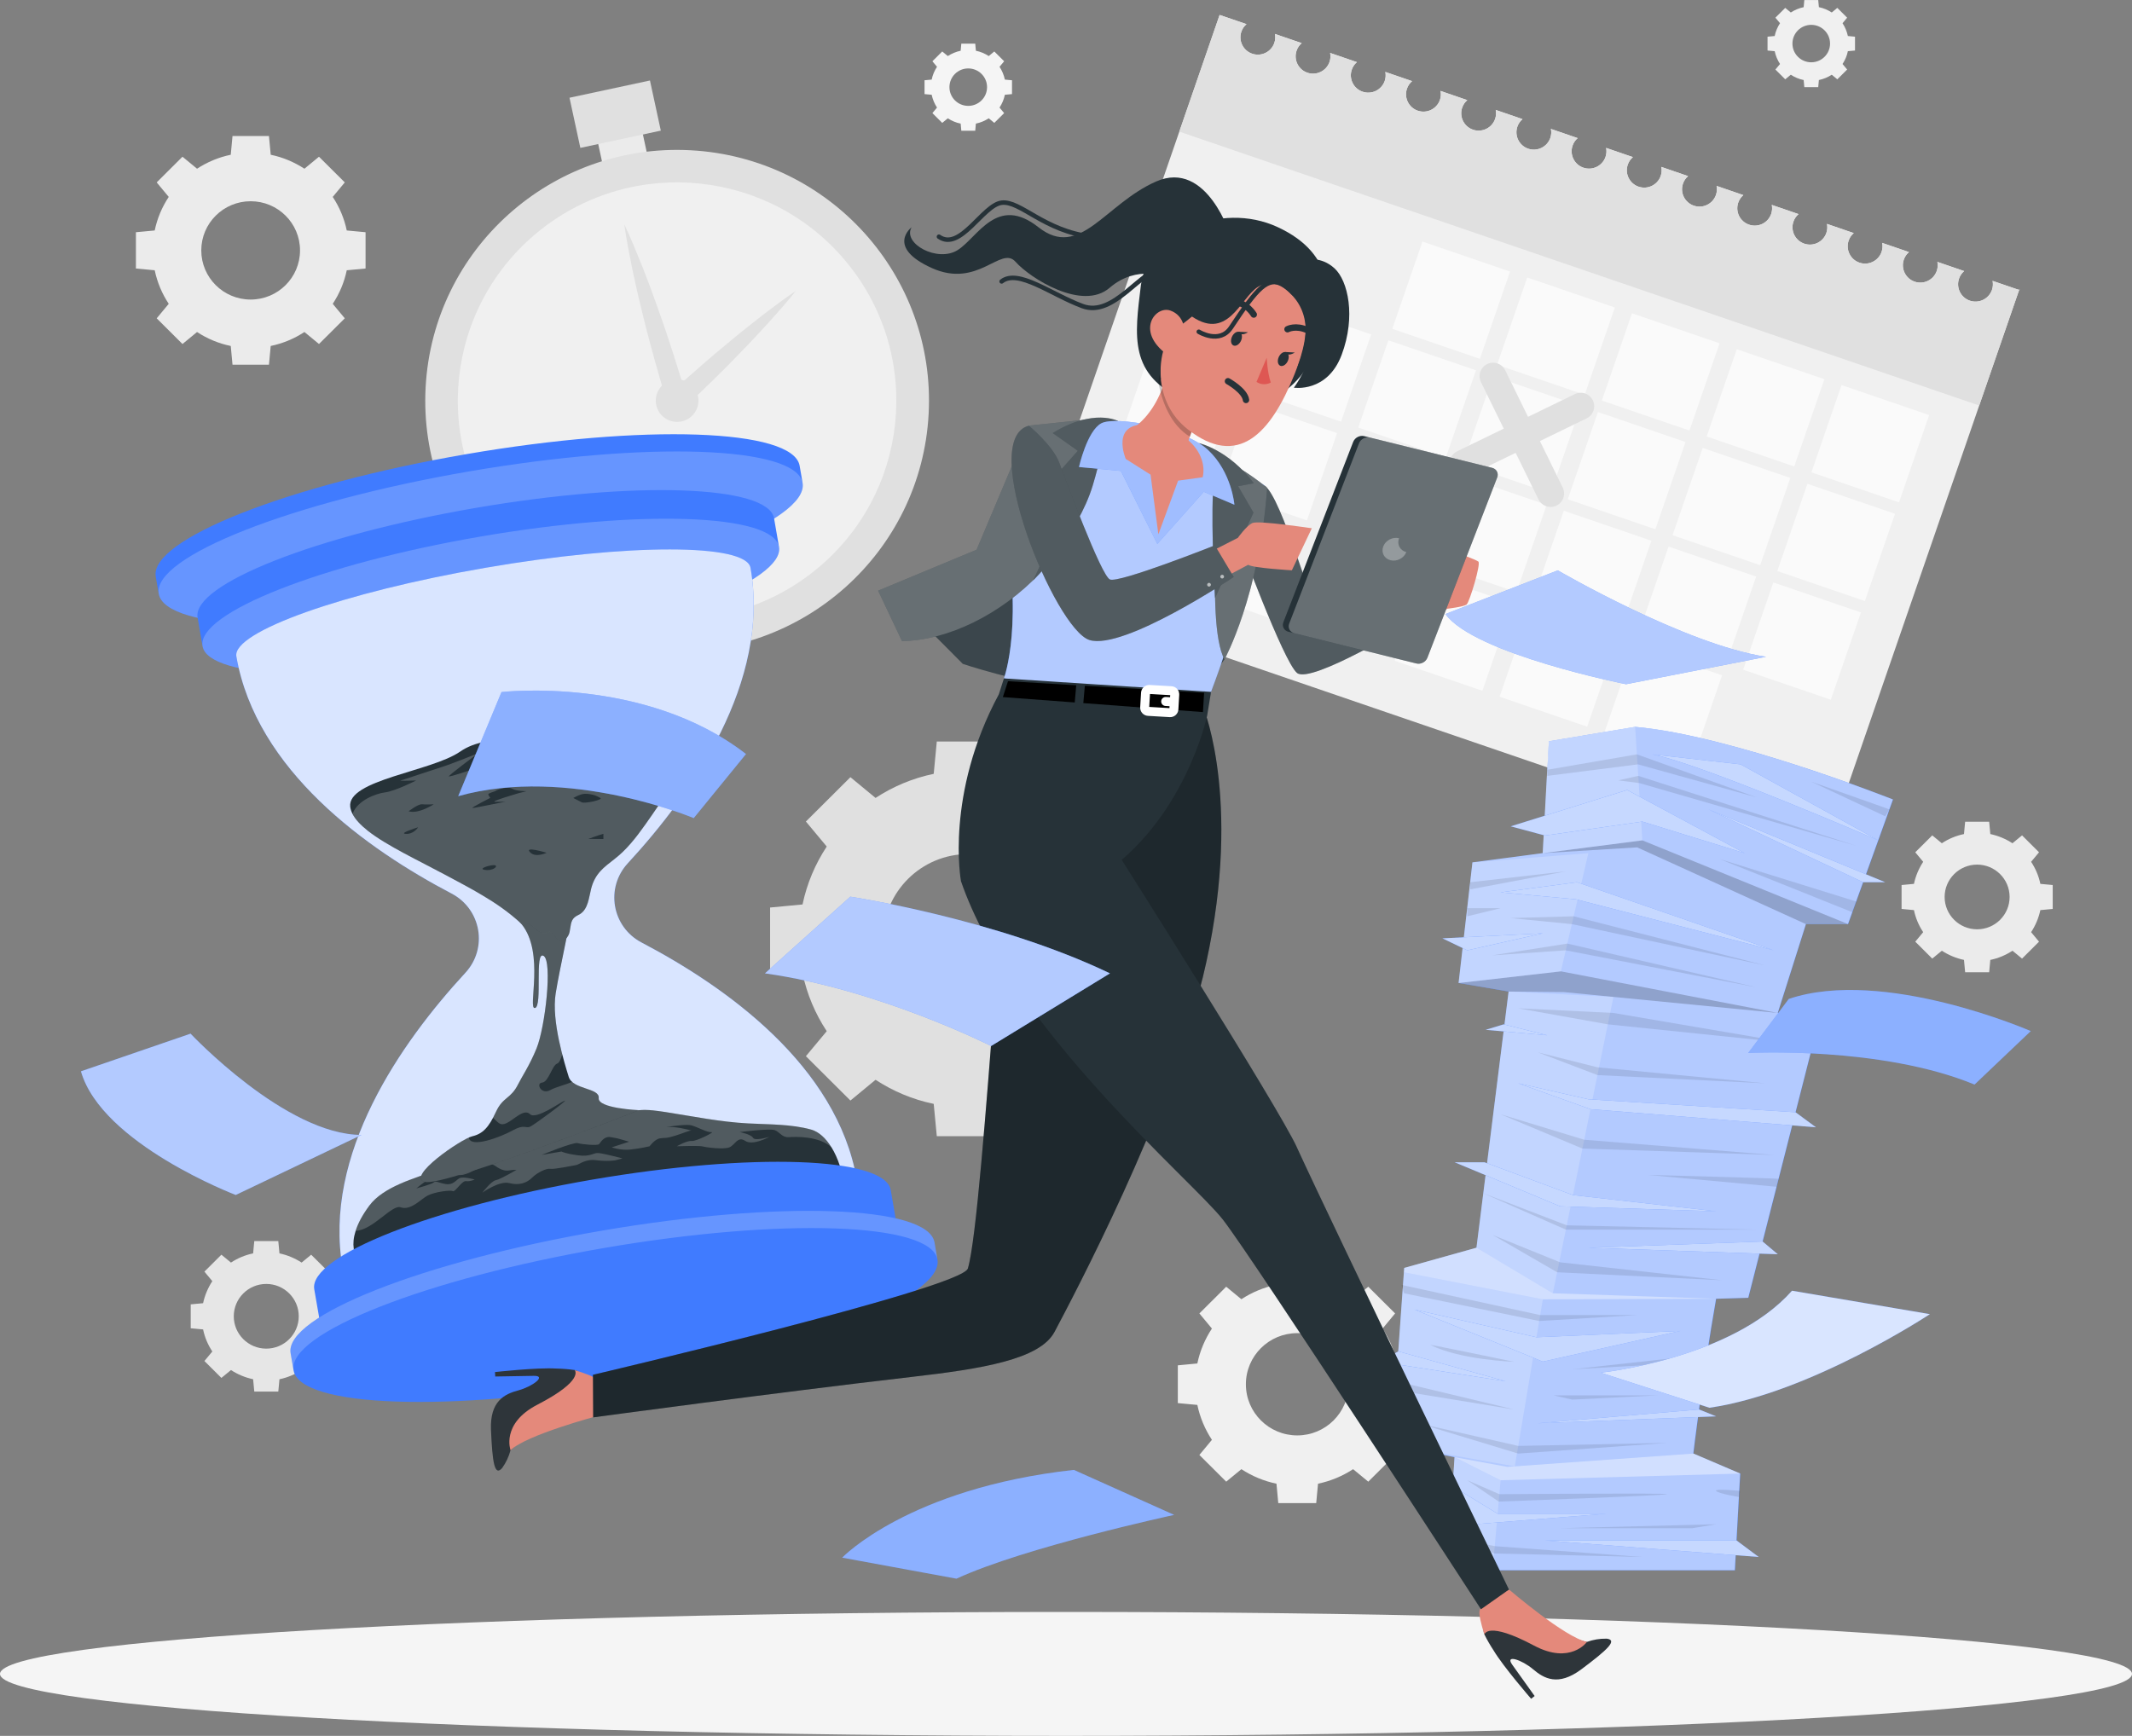 <svg width="237" height="193" viewBox="0 0 237 193" fill="none" xmlns="http://www.w3.org/2000/svg">
<rect x="0" y="0" width="237" height="193" fill="#808080" stroke="none"/>
<g clip-path="url(#clip0_4493_948)">
<path d="M71.185 13.647L66.219 14.712L67.288 19.656L72.254 18.592L71.185 13.647Z" fill="#EBEBEB"/>
<path d="M103.23 46.036C104.055 30.66 92.207 17.528 76.766 16.706C61.326 15.884 48.139 27.683 47.314 43.06C46.489 58.436 58.337 71.568 73.777 72.39C89.218 73.212 102.404 61.413 103.23 46.036Z" fill="#E0E0E0"/>
<path d="M90.572 63.44C101.048 55.022 102.688 39.74 94.235 29.308C85.782 18.875 70.437 17.242 59.961 25.66C49.485 34.078 47.845 49.36 56.298 59.792C64.751 70.225 80.096 71.858 90.572 63.44Z" fill="#F0F0F0"/>
<path d="M72.252 8.949L63.308 10.867L64.513 16.442L73.458 14.524L72.252 8.949Z" fill="#E0E0E0"/>
<path d="M77.588 44.047C77.863 45.325 77.05 46.579 75.767 46.853C74.484 47.127 73.225 46.318 72.95 45.039C72.674 43.761 73.487 42.508 74.771 42.234C76.054 41.96 77.313 42.769 77.588 44.047Z" fill="#E0E0E0"/>
<path d="M69.399 24.948C70.144 26.506 70.78 28.095 71.422 29.683L72.338 32.075L73.206 34.486C73.787 36.092 74.319 37.711 74.844 39.336C75.364 40.962 75.865 42.587 76.342 44.224L74.502 43.725C75.608 42.714 76.727 41.716 77.857 40.73C78.982 39.744 80.131 38.776 81.292 37.827C82.441 36.859 83.627 35.94 84.812 35.009C86.01 34.096 87.214 33.189 88.467 32.343C87.526 33.53 86.524 34.656 85.521 35.776C84.507 36.884 83.492 37.991 82.441 39.063C81.402 40.146 80.351 41.211 79.275 42.258C78.206 43.305 77.124 44.346 76.03 45.368L74.722 46.585L74.19 44.869C73.689 43.238 73.212 41.601 72.754 39.957C72.302 38.314 71.856 36.664 71.458 35.009L70.859 32.52L70.309 30.012C69.973 28.332 69.631 26.659 69.399 24.948Z" fill="#E0E0E0"/>
<path d="M224.495 32.118L202.512 95.77L113.592 65.313L135.576 1.662L138.565 2.684C138.314 2.897 138.112 3.177 137.996 3.518C137.648 4.528 138.186 5.624 139.194 5.971C140.209 6.318 141.303 5.782 141.657 4.778C141.773 4.437 141.792 4.09 141.724 3.774L144.701 4.796C144.45 5.009 144.249 5.289 144.133 5.63C143.784 6.64 144.322 7.736 145.33 8.083C146.345 8.43 147.439 7.894 147.793 6.89C147.91 6.549 147.928 6.202 147.861 5.886L150.837 6.908C150.586 7.121 150.385 7.401 150.269 7.742C149.92 8.752 150.458 9.848 151.467 10.195C152.481 10.542 153.575 10.006 153.93 9.002C154.046 8.661 154.064 8.314 153.997 7.998L156.973 9.02C156.723 9.233 156.521 9.513 156.405 9.854C156.056 10.864 156.594 11.96 157.603 12.307C158.617 12.654 159.711 12.118 160.066 11.114C160.182 10.773 160.2 10.426 160.133 10.11L163.109 11.132C162.859 11.345 162.657 11.625 162.541 11.966C162.193 12.976 162.73 14.072 163.739 14.419C164.753 14.766 165.847 14.23 166.202 13.226C166.318 12.885 166.336 12.538 166.269 12.222L169.246 13.244C168.995 13.457 168.793 13.737 168.677 14.078C168.329 15.088 168.867 16.184 169.875 16.531C170.89 16.878 171.984 16.342 172.338 15.338C172.454 14.997 172.473 14.656 172.405 14.334L175.382 15.356C175.131 15.569 174.929 15.849 174.813 16.19C174.465 17.2 175.003 18.296 176.011 18.643C177.026 18.99 178.12 18.454 178.474 17.45C178.59 17.109 178.609 16.768 178.541 16.445L181.518 17.468C181.267 17.681 181.066 17.961 180.949 18.302C180.601 19.312 181.139 20.408 182.147 20.755C183.162 21.102 184.256 20.566 184.61 19.562C184.727 19.221 184.745 18.874 184.678 18.558L187.654 19.58C187.403 19.793 187.202 20.073 187.086 20.414C186.737 21.424 187.275 22.52 188.29 22.867C189.304 23.214 190.398 22.678 190.753 21.674C190.869 21.333 190.887 20.986 190.82 20.669L193.796 21.692C193.546 21.905 193.344 22.185 193.228 22.526C192.88 23.536 193.417 24.632 194.432 24.979C195.446 25.326 196.54 24.79 196.889 23.786C197.005 23.445 197.023 23.098 196.956 22.782L199.932 23.804C199.682 24.017 199.48 24.297 199.364 24.638C199.016 25.648 199.554 26.744 200.568 27.091C201.583 27.438 202.677 26.902 203.025 25.898C203.141 25.557 203.159 25.21 203.092 24.893L206.069 25.916C205.818 26.129 205.616 26.409 205.5 26.75C205.152 27.76 205.69 28.856 206.698 29.203C207.713 29.549 208.807 29.014 209.161 28.01C209.277 27.669 209.296 27.322 209.228 27.005L212.205 28.028C211.954 28.241 211.753 28.521 211.636 28.862C211.288 29.872 211.826 30.968 212.834 31.315C213.849 31.662 214.943 31.126 215.297 30.122C215.413 29.781 215.432 29.434 215.365 29.117L218.341 30.14C218.09 30.353 217.889 30.633 217.773 30.974C217.424 31.984 217.962 33.08 218.97 33.427C219.985 33.773 221.079 33.238 221.433 32.234C221.55 31.893 221.568 31.546 221.501 31.229L224.489 32.252L224.495 32.118Z" fill="#F0F0F0"/>
<path d="M224.495 32.118L220.015 45.088L131.096 14.632L135.576 1.662L138.565 2.684C138.314 2.897 138.112 3.177 137.996 3.518C137.648 4.528 138.186 5.624 139.194 5.971C140.209 6.318 141.303 5.782 141.657 4.778C141.773 4.437 141.792 4.09 141.724 3.774L144.701 4.796C144.45 5.009 144.249 5.289 144.132 5.63C143.784 6.64 144.322 7.736 145.33 8.083C146.345 8.43 147.439 7.894 147.793 6.89C147.91 6.549 147.928 6.202 147.861 5.886L150.837 6.908C150.586 7.121 150.385 7.401 150.269 7.742C149.92 8.752 150.458 9.848 151.467 10.195C152.481 10.542 153.575 10.006 153.93 9.002C154.046 8.661 154.064 8.314 153.997 7.998L156.973 9.02C156.723 9.233 156.521 9.513 156.405 9.854C156.056 10.864 156.594 11.96 157.603 12.307C158.617 12.654 159.711 12.118 160.066 11.114C160.182 10.773 160.2 10.426 160.133 10.11L163.109 11.132C162.859 11.345 162.657 11.625 162.541 11.966C162.193 12.976 162.73 14.072 163.739 14.419C164.753 14.766 165.847 14.23 166.202 13.226C166.318 12.885 166.336 12.538 166.269 12.222L169.246 13.244C168.995 13.457 168.793 13.737 168.677 14.078C168.329 15.088 168.867 16.184 169.875 16.531C170.89 16.878 171.984 16.342 172.338 15.338C172.454 14.997 172.472 14.656 172.405 14.334L175.382 15.356C175.131 15.569 174.929 15.849 174.813 16.19C174.465 17.2 175.003 18.296 176.011 18.643C177.026 18.99 178.12 18.454 178.474 17.45C178.59 17.109 178.609 16.768 178.541 16.445L181.518 17.468C181.267 17.681 181.066 17.961 180.949 18.302C180.601 19.312 181.139 20.408 182.147 20.755C183.162 21.102 184.256 20.566 184.61 19.562C184.726 19.221 184.745 18.874 184.678 18.558L187.654 19.58C187.403 19.793 187.202 20.073 187.086 20.414C186.737 21.424 187.275 22.52 188.29 22.867C189.304 23.214 190.398 22.678 190.753 21.674C190.869 21.333 190.887 20.986 190.82 20.669L193.796 21.692C193.546 21.905 193.344 22.185 193.228 22.526C192.88 23.536 193.417 24.632 194.432 24.979C195.446 25.326 196.54 24.79 196.889 23.786C197.005 23.445 197.023 23.098 196.956 22.782L199.932 23.804C199.682 24.017 199.48 24.297 199.364 24.638C199.016 25.648 199.553 26.744 200.568 27.091C201.583 27.438 202.677 26.902 203.025 25.898C203.141 25.557 203.159 25.21 203.092 24.893L206.069 25.916C205.818 26.129 205.616 26.409 205.5 26.75C205.152 27.76 205.69 28.856 206.698 29.203C207.713 29.549 208.807 29.014 209.161 28.01C209.277 27.669 209.296 27.322 209.228 27.005L212.205 28.028C211.954 28.241 211.752 28.521 211.636 28.862C211.288 29.872 211.826 30.968 212.834 31.315C213.849 31.662 214.943 31.126 215.297 30.122C215.413 29.781 215.432 29.434 215.364 29.117L218.341 30.14C218.09 30.353 217.889 30.633 217.773 30.974C217.424 31.984 217.962 33.08 218.97 33.427C219.985 33.773 221.079 33.238 221.433 32.234C221.55 31.893 221.568 31.546 221.501 31.229L224.489 32.252L224.495 32.118Z" fill="#E0E0E0"/>
<path d="M167.861 30.195L158.123 26.86L154.773 36.558L164.512 39.894L167.861 30.195Z" fill="#FAFAFA"/>
<path d="M179.51 34.19L169.771 30.854L166.422 40.552L176.16 43.888L179.51 34.19Z" fill="#FAFAFA"/>
<path d="M191.155 38.17L181.417 34.834L178.067 44.532L187.806 47.868L191.155 38.17Z" fill="#FAFAFA"/>
<path d="M202.804 42.164L193.066 38.829L189.717 48.527L199.455 51.862L202.804 42.164Z" fill="#FAFAFA"/>
<path d="M214.45 46.151L204.711 42.815L201.362 52.513L211.1 55.849L214.45 46.151Z" fill="#FAFAFA"/>
<path d="M140.779 33.191L131.041 29.855L127.691 39.553L137.43 42.889L140.779 33.191Z" fill="#FAFAFA"/>
<path d="M152.422 37.183L142.684 33.847L139.335 43.545L149.073 46.881L152.422 37.183Z" fill="#FAFAFA"/>
<path d="M164.073 41.171L154.335 37.836L150.986 47.534L160.724 50.869L164.073 41.171Z" fill="#FAFAFA"/>
<path d="M175.717 45.157L165.978 41.822L162.629 51.52L172.367 54.855L175.717 45.157Z" fill="#FAFAFA"/>
<path d="M187.368 49.146L177.629 45.81L174.28 55.508L184.018 58.844L187.368 49.146Z" fill="#FAFAFA"/>
<path d="M199.017 53.14L189.278 49.804L185.929 59.502L195.667 62.838L199.017 53.14Z" fill="#FAFAFA"/>
<path d="M210.656 57.126L200.917 53.791L197.568 63.489L207.306 66.824L210.656 57.126Z" fill="#FAFAFA"/>
<path d="M136.986 44.165L127.248 40.829L123.898 50.527L133.637 53.863L136.986 44.165Z" fill="#FAFAFA"/>
<path d="M148.635 48.159L138.897 44.823L135.547 54.521L145.286 57.857L148.635 48.159Z" fill="#FAFAFA"/>
<path d="M160.286 52.141L150.548 48.806L147.198 58.504L156.937 61.839L160.286 52.141Z" fill="#FAFAFA"/>
<path d="M171.929 56.133L162.191 52.798L158.842 62.496L168.58 65.831L171.929 56.133Z" fill="#FAFAFA"/>
<path d="M183.574 60.121L173.836 56.786L170.487 66.484L180.225 69.82L183.574 60.121Z" fill="#FAFAFA"/>
<path d="M195.219 64.108L185.481 60.772L182.132 70.47L191.87 73.806L195.219 64.108Z" fill="#FAFAFA"/>
<path d="M206.868 68.096L197.13 64.76L193.781 74.459L203.519 77.794L206.868 68.096Z" fill="#FAFAFA"/>
<path d="M133.199 55.134L123.46 51.799L120.111 61.497L129.849 64.832L133.199 55.134Z" fill="#FAFAFA"/>
<path d="M144.85 59.123L135.111 55.787L131.762 65.485L141.5 68.821L144.85 59.123Z" fill="#FAFAFA"/>
<path d="M156.499 63.117L146.76 59.781L143.411 69.479L153.149 72.815L156.499 63.117Z" fill="#FAFAFA"/>
<path d="M168.138 67.103L158.399 63.768L155.05 73.466L164.788 76.801L168.138 67.103Z" fill="#FAFAFA"/>
<path d="M179.787 71.097L170.048 67.762L166.699 77.46L176.437 80.795L179.787 71.097Z" fill="#FAFAFA"/>
<path d="M191.432 75.084L181.694 71.748L178.344 81.446L188.083 84.782L191.432 75.084Z" fill="#FAFAFA"/>
<path d="M165.976 41.826L172.369 54.863" stroke="#E0E0E0" stroke-width="3" stroke-linecap="round" stroke-linejoin="round"/>
<path d="M175.718 45.167L162.626 51.528" stroke="#E0E0E0" stroke-width="3" stroke-linecap="round" stroke-linejoin="round"/>
<path d="M15.108 25.819V29.854L17.198 30.049C17.48 31.4 18.017 32.66 18.757 33.78L17.418 35.392L20.285 38.247L21.904 36.914C23.029 37.651 24.288 38.186 25.651 38.466L25.846 40.548H29.898L30.094 38.466C31.451 38.186 32.716 37.651 33.841 36.914L35.46 38.247L38.327 35.392L36.988 33.78C37.728 32.66 38.265 31.406 38.547 30.049L40.637 29.854V25.819L38.547 25.624C38.265 24.273 37.728 23.013 36.988 21.893L38.327 20.28L35.46 17.425L33.841 18.758C32.716 18.028 31.457 17.486 30.094 17.206L29.898 15.125H25.846L25.651 17.206C24.294 17.486 23.029 18.022 21.904 18.758L20.285 17.425L17.418 20.28L18.757 21.893C18.017 23.013 17.48 24.267 17.198 25.624L15.108 25.819ZM27.863 22.374C30.895 22.374 33.352 24.82 33.352 27.839C33.352 30.858 30.895 33.305 27.863 33.305C24.832 33.305 22.375 30.858 22.375 27.839C22.375 24.82 24.832 22.374 27.863 22.374Z" fill="#EBEBEB"/>
<path d="M111.478 122.732C113.824 122.246 116.006 121.32 117.944 120.054L120.737 122.361L125.687 117.431L123.371 114.65C124.642 112.72 125.571 110.547 126.06 108.21L129.666 107.869V100.901L126.06 100.56C125.571 98.222 124.642 96.05 123.371 94.12L125.687 91.339L120.737 86.409L117.944 88.716C116.006 87.45 113.824 86.524 111.478 86.037L111.135 82.447H104.137L103.795 86.037C101.448 86.524 99.266 87.45 97.329 88.716L94.536 86.409L89.585 91.339L91.902 94.12C90.63 96.05 89.701 98.222 89.213 100.56L85.607 100.901V107.869L89.213 108.21C89.701 110.547 90.63 112.72 91.902 114.65L89.585 117.431L94.536 122.361L97.329 120.054C99.266 121.32 101.448 122.246 103.795 122.732L104.137 126.323H111.135L111.478 122.732ZM98.166 104.388C98.166 99.178 102.408 94.954 107.639 94.954C112.871 94.954 117.113 99.178 117.113 104.388C117.113 109.598 112.871 113.822 107.639 113.822C102.408 113.822 98.166 109.598 98.166 104.388Z" fill="#E0E0E0"/>
<path d="M33.529 152.325L34.592 153.201L36.481 151.32L35.601 150.261C36.083 149.525 36.438 148.697 36.627 147.808L38.002 147.681V145.021L36.627 144.893C36.444 144.004 36.09 143.177 35.601 142.44L36.481 141.381L34.592 139.5L33.529 140.377C32.789 139.896 31.958 139.543 31.066 139.354L30.937 137.985H28.267L28.138 139.354C27.246 139.537 26.415 139.89 25.675 140.377L24.612 139.5L22.723 141.381L23.603 142.44C23.12 143.177 22.766 144.004 22.577 144.893L21.201 145.021V147.681L22.577 147.808C22.76 148.697 23.114 149.525 23.603 150.261L22.723 151.32L24.612 153.201L25.675 152.325C26.415 152.805 27.246 153.158 28.138 153.347L28.267 154.717H30.937L31.066 153.347C31.958 153.164 32.789 152.811 33.529 152.325ZM25.987 146.348C25.987 144.364 27.607 142.751 29.599 142.751C31.591 142.751 33.211 144.364 33.211 146.348C33.211 148.332 31.591 149.945 29.599 149.945C27.607 149.945 25.987 148.332 25.987 146.348Z" fill="#E6E6E6"/>
<path d="M109.913 13.153L110.53 13.664L111.624 12.575L111.111 11.96C111.392 11.534 111.6 11.053 111.704 10.536L112.498 10.463V8.923L111.704 8.85C111.594 8.332 111.392 7.851 111.111 7.425L111.624 6.811L110.53 5.721L109.913 6.233C109.485 5.953 109.002 5.746 108.483 5.642L108.41 4.851H106.863L106.79 5.642C106.271 5.752 105.788 5.953 105.36 6.233L104.743 5.721L103.649 6.811L104.162 7.425C103.881 7.851 103.673 8.332 103.569 8.85L102.775 8.923V10.463L103.569 10.536C103.679 11.053 103.881 11.534 104.162 11.96L103.649 12.575L104.743 13.664L105.36 13.153C105.788 13.433 106.271 13.64 106.79 13.743L106.863 14.534H108.41L108.483 13.743C109.002 13.634 109.485 13.433 109.913 13.153ZM105.543 9.69C105.543 8.539 106.478 7.608 107.633 7.608C108.789 7.608 109.724 8.539 109.724 9.69C109.724 10.84 108.789 11.771 107.633 11.771C106.478 11.771 105.543 10.84 105.543 9.69Z" fill="#F5F5F5"/>
<path d="M203.624 8.308L204.241 8.819L205.335 7.73L204.822 7.115C205.103 6.689 205.311 6.208 205.415 5.691L206.209 5.618V4.078L205.415 4.005C205.305 3.488 205.103 3.007 204.822 2.581L205.335 1.966L204.241 0.876L203.624 1.388C203.196 1.108 202.713 0.901 202.194 0.797L202.12 0.006H200.574L200.501 0.797C199.981 0.907 199.498 1.108 199.071 1.388L198.453 0.876L197.359 1.966L197.873 2.581C197.592 3.007 197.384 3.488 197.28 4.005L196.485 4.078V5.618L197.28 5.691C197.39 6.208 197.592 6.689 197.873 7.115L197.359 7.73L198.453 8.819L199.071 8.308C199.498 8.588 199.981 8.795 200.501 8.898L200.574 9.69H202.12L202.194 8.898C202.713 8.789 203.196 8.588 203.624 8.308ZM199.254 4.845C199.254 3.694 200.189 2.763 201.344 2.763C202.499 2.763 203.434 3.694 203.434 4.845C203.434 5.995 202.499 6.926 201.344 6.926C200.189 6.926 199.254 5.995 199.254 4.845Z" fill="#F0F0F0"/>
<path d="M223.713 105.703L224.777 106.579L226.665 104.698L225.785 103.639C226.268 102.903 226.622 102.075 226.812 101.187L228.187 101.059V98.399L226.812 98.271C226.628 97.383 226.274 96.555 225.785 95.818L226.665 94.759L224.777 92.879L223.713 93.755C222.974 93.274 222.142 92.921 221.25 92.733L221.122 91.363H218.451L218.323 92.733C217.43 92.915 216.599 93.268 215.86 93.755L214.796 92.879L212.908 94.759L213.788 95.818C213.305 96.555 212.95 97.383 212.761 98.271L211.386 98.399V101.059L212.761 101.187C212.944 102.075 213.299 102.903 213.788 103.639L212.908 104.698L214.796 106.579L215.86 105.703C216.599 106.183 217.43 106.537 218.323 106.725L218.451 108.095H221.122L221.25 106.725C222.142 106.543 222.974 106.19 223.713 105.703ZM216.171 99.726C216.171 97.742 217.791 96.129 219.783 96.129C221.776 96.129 223.395 97.742 223.395 99.726C223.395 101.71 221.776 103.323 219.783 103.323C217.791 103.323 216.171 101.71 216.171 99.726Z" fill="#EBEBEB"/>
<path d="M150.415 163.347L152.102 164.735L155.085 161.765L153.691 160.085C154.455 158.922 155.017 157.614 155.311 156.202L157.48 156.001V151.801L155.311 151.594C155.017 150.188 154.455 148.874 153.691 147.711L155.085 146.031L152.102 143.061L150.415 144.449C149.248 143.688 147.934 143.128 146.516 142.836L146.314 140.675H142.097L141.896 142.836C140.484 143.128 139.164 143.688 137.996 144.449L136.309 143.061L133.327 146.031L134.72 147.711C133.956 148.874 133.394 150.182 133.101 151.594L130.931 151.801V156.001L133.101 156.202C133.394 157.608 133.956 158.922 134.72 160.085L133.327 161.765L136.309 164.735L137.996 163.347C139.164 164.108 140.478 164.668 141.896 164.96L142.097 167.121H146.314L146.516 164.96C147.928 164.668 149.248 164.108 150.415 163.347ZM138.497 153.907C138.497 150.766 141.052 148.222 144.206 148.222C147.359 148.222 149.914 150.766 149.914 153.907C149.914 157.048 147.359 159.592 144.206 159.592C141.052 159.592 138.497 157.048 138.497 153.907Z" fill="#F0F0F0"/>
<path d="M118.5 193C183.946 193 237 189.915 237 186.11C237 182.305 183.946 179.22 118.5 179.22C53.054 179.22 0 182.305 0 186.11C0 189.915 53.054 193 118.5 193Z" fill="#F5F5F5"/>
<path d="M51.809 50.499C32.044 53.901 16.605 59.994 17.314 64.108L17.645 66.019C18.36 70.134 34.959 70.706 54.724 67.303C74.49 63.901 89.928 57.809 89.219 53.694L88.889 51.783C88.174 47.669 71.574 47.097 51.809 50.499Z" fill="#407BFF"/>
<path opacity="0.2" d="M54.725 67.3C74.489 63.897 89.931 57.806 89.218 53.695C88.504 49.585 71.904 49.011 52.141 52.414C32.377 55.818 16.934 61.908 17.648 66.019C18.362 70.13 34.962 70.703 54.725 67.3Z" fill="white"/>
<path d="M52.848 56.476C35.155 59.525 21.324 64.978 21.966 68.661L22.516 71.844C23.157 75.526 38.021 76.037 55.714 72.994C73.408 69.945 87.239 64.492 86.597 60.809L86.047 57.626C85.405 53.944 70.541 53.433 52.848 56.476Z" fill="#407BFF"/>
<path opacity="0.2" d="M22.516 71.844C23.157 75.526 38.021 76.037 55.714 72.994C73.408 69.945 87.239 64.492 86.597 60.809C85.955 57.127 71.091 56.616 53.398 59.659C35.705 62.708 21.874 68.162 22.516 71.844Z" fill="white"/>
<path d="M71.317 104.79C68.017 103.055 67.265 98.709 69.79 95.977C76.959 88.204 85.637 75.831 83.431 63.134C82.96 60.408 69.777 60.401 53.997 63.122C38.217 65.843 25.804 70.249 26.274 72.976C28.48 85.678 40.826 94.431 50.202 99.348C53.502 101.083 54.254 105.429 51.73 108.162C44.56 115.934 35.882 128.308 38.088 141.004C38.559 143.731 51.742 143.737 67.522 141.016C83.303 138.295 95.716 133.889 95.245 131.162C93.038 118.46 80.693 109.707 71.317 104.79Z" fill="#407BFF"/>
<path opacity="0.8" d="M71.317 104.79C68.017 103.055 67.265 98.709 69.79 95.977C76.959 88.204 85.637 75.831 83.431 63.134C82.96 60.408 69.777 60.401 53.997 63.122C38.217 65.843 25.804 70.249 26.274 72.976C28.48 85.678 40.826 94.431 50.202 99.348C53.502 101.083 54.254 105.429 51.73 108.162C44.56 115.934 35.882 128.308 38.088 141.004C38.559 143.731 51.742 143.737 67.522 141.016C83.303 138.295 95.716 133.889 95.245 131.162C93.038 118.46 80.693 109.707 71.317 104.79Z" fill="white"/>
<path d="M93.845 131.899C94.126 134.753 43.289 144.607 39.91 140.231C39.323 139.47 39.054 138.356 39.531 136.859C39.781 136.037 40.27 135.106 41.046 134.053C42.617 131.935 46.076 131.01 48.429 130.152C50.012 129.58 51.613 129.044 53.203 128.496C54.908 127.906 56.668 128.314 58.159 127.023C59.051 126.25 59.718 125.1 60.861 124.82C61.704 124.613 62.614 124.948 63.458 124.723C64.546 124.431 65.322 123.268 66.447 123.244C67.009 123.232 67.522 123.518 68.072 123.639C69.05 123.846 70.059 123.518 71.055 123.432C72.039 123.341 73.029 123.499 74.007 123.645C77.05 124.12 80.106 124.747 83.186 124.905C85.46 125.027 87.966 124.972 90.178 125.593C91.04 125.837 91.816 126.573 92.427 127.565H92.434C93.173 128.77 93.68 130.341 93.839 131.905L93.845 131.899Z" fill="#263238"/>
<path opacity="0.2" d="M76.989 125.721C77.032 125.739 76.995 125.733 76.885 125.696C76.928 125.696 76.959 125.709 76.989 125.721Z" fill="white"/>
<path opacity="0.2" d="M92.433 127.559C91.028 126.287 88.43 126.378 87.685 126.433C86.939 126.488 86.676 125.855 86.114 125.648C85.552 125.447 82.227 125.867 82.227 125.867C82.227 125.867 83.474 126.104 83.706 126.5C83.914 126.877 85.356 126.445 85.54 126.39C85.344 126.5 83.651 127.388 82.844 126.847C81.989 126.275 81.714 127.309 81.078 127.565C80.436 127.827 78.438 127.565 78.114 127.462C77.79 127.358 75.241 127.443 75.241 127.443C75.241 127.443 76.341 126.804 76.873 126.859C77.411 126.92 79.556 125.8 79.116 125.873C78.676 125.946 77.674 125.368 76.891 125.124C76.421 124.978 74.905 125.173 74.056 125.307C75.088 125.222 76.439 125.581 76.867 125.696C76.574 125.69 76.03 125.97 75.04 126.275C73.891 126.628 73.939 126.463 73.353 126.567C72.766 126.67 72.216 127.443 72.216 127.443C72.216 127.443 71.207 127.693 70.089 127.808C68.977 127.924 68.005 127.565 68.005 127.565L69.936 126.938L69.276 126.749C68.622 126.561 68.659 126.555 67.883 126.427C67.107 126.299 66.777 127.035 66.587 127.212C66.391 127.395 64.699 127.236 64.222 127.096C63.745 126.95 60.219 128.405 60.219 128.405L62.419 128.028C62.419 128.028 62.761 128.247 64.228 128.448C65.701 128.642 65.915 128.155 66.526 128.198C67.137 128.247 69.197 128.794 69.197 128.794L68.402 129.007C68.402 129.007 67.522 129.16 66.288 128.995C65.053 128.831 64.405 129.476 64.038 129.537C63.672 129.598 61.557 130.036 61.166 129.951C60.775 129.872 59.724 130.353 59.149 130.937C58.569 131.521 57.719 131.825 56.607 131.539C55.494 131.253 53.618 132.605 53.618 132.605C53.618 132.605 54.602 131.308 55.115 131.217C55.635 131.126 57.413 130.066 57.413 130.066C57.413 130.066 57.035 130.06 56.594 130.133C56.148 130.213 55.672 130.066 55.073 129.64C54.474 129.22 53.85 129.549 52.946 130.006C52.041 130.462 51.082 131.004 50.134 130.34C49.181 129.677 46.284 132.124 46.284 132.124C46.284 132.124 47.953 131.692 48.209 131.466C48.478 131.247 48.668 131.491 49.523 131.643C50.385 131.789 50.66 131.217 51.076 130.998C51.491 130.773 52.762 131.144 52.762 131.144C52.762 131.144 52.273 131.387 51.809 131.32C51.344 131.247 50.593 132.58 50.342 132.434C50.092 132.282 48.319 132.519 47.555 132.915C46.791 133.304 45.667 134.631 44.536 134.23C43.577 133.883 41.413 136.81 39.512 136.847C39.763 136.025 40.252 135.094 41.028 134.041C42.599 131.923 46.058 130.998 48.411 130.14C49.994 129.567 51.595 129.032 53.184 128.484C54.889 127.894 56.649 128.301 58.141 127.011C59.033 126.238 59.699 125.088 60.842 124.808C61.685 124.601 62.596 124.936 63.44 124.71C64.527 124.418 65.304 123.256 66.428 123.231C66.99 123.219 67.504 123.505 68.054 123.627C69.032 123.834 70.04 123.505 71.036 123.42C72.02 123.329 73.01 123.487 73.988 123.633C77.032 124.108 80.088 124.735 83.168 124.893C85.442 125.015 87.948 124.96 90.16 125.581C91.022 125.824 91.798 126.561 92.409 127.553L92.433 127.559Z" fill="white"/>
<path d="M65.817 131.156C48.124 134.205 34.293 139.659 34.934 143.341L35.485 146.524C36.126 150.206 50.99 150.718 68.683 147.675C86.377 144.625 100.208 139.172 99.566 135.49L99.016 132.306C98.374 128.624 83.51 128.113 65.817 131.156Z" fill="#407BFF"/>
<path d="M66.801 136.847C47.036 140.249 31.598 146.342 32.306 150.456L32.636 152.367C33.352 156.482 49.951 157.054 69.716 153.651C89.481 150.249 104.92 144.157 104.211 140.042L103.881 138.131C103.166 134.017 86.566 133.444 66.801 136.847Z" fill="#407BFF"/>
<path opacity="0.2" d="M44.035 155.824C43.54 155.806 43.069 155.782 42.605 155.757C43.069 155.782 43.546 155.806 44.035 155.824Z" fill="white"/>
<path opacity="0.2" d="M36.42 154.899C36.615 154.948 36.823 155.003 37.031 155.045C36.817 154.996 36.615 154.948 36.42 154.899Z" fill="white"/>
<path opacity="0.2" d="M66.801 136.847C47.036 140.249 31.598 146.342 32.306 150.456L32.636 152.367C31.921 148.253 47.366 142.16 67.131 138.758C86.896 135.356 103.496 135.928 104.211 140.042L103.881 138.131C103.166 134.017 86.566 133.444 66.801 136.847Z" fill="white"/>
<path d="M63.782 99.708C63.391 102.745 62.272 107.358 61.771 110.438C61.27 113.512 62.773 118.277 63.219 119.72C63.666 121.162 66.679 120.931 66.556 122.087C66.44 123.244 71.049 123.433 71.049 123.433C71.049 123.433 49.407 131.947 47.237 131.412C45.068 130.87 51.295 126.616 52.493 126.336C53.691 126.056 54.345 125.319 55.134 123.615C55.922 121.911 56.772 122.221 57.615 120.511C57.988 119.75 58.874 118.454 59.644 116.561C60.61 114.187 61.435 106.89 60.432 106.275C59.387 105.636 60.335 111.862 59.473 112.069C58.611 112.276 60.604 105.934 57.969 102.733C55.335 99.531 63.782 99.714 63.782 99.714V99.708Z" fill="#263238"/>
<path opacity="0.2" d="M71.055 123.426C71.055 123.426 49.413 131.947 47.244 131.406C45.245 130.913 50.354 127.261 52.121 126.463C52.237 127.717 55.629 126.433 56.973 125.69C58.312 124.948 58.422 125.49 58.923 125.27C59.418 125.045 63.165 122.264 62.779 122.373C62.388 122.483 59.595 124.54 58.923 123.877C58.245 123.213 57.138 124.491 56.307 124.875C55.586 125.216 55.403 124.802 54.804 124.284C54.914 124.077 55.03 123.846 55.14 123.597C55.928 121.892 56.778 122.197 57.615 120.486C57.988 119.726 58.874 118.429 59.644 116.536C60.61 114.157 61.441 106.865 60.433 106.25C59.388 105.617 60.335 111.844 59.473 112.045C58.611 112.252 60.598 105.916 57.964 102.708C55.336 99.507 63.776 99.689 63.776 99.689C63.385 102.732 62.266 107.346 61.765 110.42C61.435 112.434 61.967 115.167 62.505 117.224C62.364 117.723 62.168 118.18 61.936 118.253C61.38 118.423 60.989 120.31 60.261 120.365C59.54 120.42 60.151 121.752 61.154 121.205C61.82 120.84 62.871 120.614 63.611 120.28C64.552 121.113 66.667 121.101 66.563 122.069C66.447 123.225 71.055 123.42 71.055 123.42V123.426Z" fill="white"/>
<path d="M75.522 85.794C75.412 85.971 75.327 86.111 75.266 86.208C74.422 87.711 73.487 89.172 72.503 90.578C71.507 92.008 70.462 93.542 69.185 94.759C68.011 95.885 66.813 96.409 66.11 97.76C65.951 98.058 65.817 98.405 65.713 98.813C65.456 99.829 65.377 101.053 64.485 101.625C64.277 101.753 64.038 101.838 63.861 102.002C63.415 102.386 63.44 103.055 63.317 103.627C63.201 104.193 62.645 104.826 62.126 104.558C61.685 104.333 61.557 103.579 61.056 103.609C60.928 103.621 60.812 103.688 60.695 103.718C60.194 103.846 59.73 103.457 59.345 103.116C58.96 102.781 58.41 102.453 57.97 102.714C56.582 101.43 55.134 100.432 53.606 99.531C52.328 98.764 51.008 98.076 49.627 97.334C46.559 95.684 43.026 94.047 40.887 92.367C40.105 91.74 39.5 91.12 39.182 90.487C39.054 90.225 38.968 89.963 38.932 89.701C38.583 86.695 47.922 85.8 51.161 83.56C54.394 81.32 59.449 82.757 61.569 82.288C63.702 81.82 66.08 82.483 68.317 82.319C70.554 82.148 71.947 81.509 73.249 82.459C74.545 83.414 76.011 83.122 76.286 83.846C76.451 84.285 75.895 85.198 75.516 85.788L75.522 85.794Z" fill="#263238"/>
<path opacity="0.2" d="M72.674 84.844C70.737 84.473 74.685 84.4 74.386 84.175C74.092 83.956 73.121 83.213 70.963 83.286C68.799 83.359 67.021 83.213 66.563 83.286C66.104 83.359 68.06 83.956 68.06 83.956H63.006C61.368 83.956 64.124 83.286 64.124 83.286H55.635C55.861 83.286 57.499 84.254 56.527 84.254C55.555 84.254 54.516 84.772 53.178 85.289C51.84 85.812 50.122 86.33 49.902 86.33C49.682 86.33 52.964 83.889 53.166 83.737C52.964 83.822 50.232 84.93 49.083 85.289C47.891 85.66 44.842 86.701 44.542 86.774C44.249 86.847 46.26 86.774 46.26 86.774C46.26 86.774 43.949 87.961 42.764 88.107C41.871 88.216 39.732 88.953 39.188 90.493C39.506 91.126 40.111 91.753 40.893 92.373C43.032 94.053 46.565 95.691 49.633 97.34C51.014 98.082 52.334 98.77 53.612 99.537C55.134 100.438 56.588 101.43 57.976 102.72C58.416 102.459 58.972 102.781 59.351 103.122C59.736 103.457 60.2 103.852 60.702 103.725C60.818 103.688 60.934 103.621 61.062 103.615C61.557 103.585 61.685 104.339 62.132 104.564C62.651 104.826 63.201 104.199 63.323 103.633C63.44 103.061 63.421 102.392 63.867 102.008C64.051 101.844 64.283 101.759 64.491 101.631C65.383 101.065 65.463 99.835 65.719 98.819C65.823 98.417 65.957 98.064 66.116 97.766C66.819 96.415 68.017 95.891 69.191 94.765C70.468 93.548 71.513 92.014 72.509 90.584C73.499 89.172 74.434 87.717 75.272 86.214C74.581 85.064 74.618 85.222 72.68 84.851L72.674 84.844ZM45.031 92.702C44.383 92.629 46.48 91.978 46.48 91.978C46.48 91.978 45.978 92.812 45.031 92.702ZM45.422 90.201C45.422 90.201 46.486 89.367 46.932 89.421C47.378 89.476 48.215 89.421 48.215 89.421C48.215 89.421 46.541 90.535 45.422 90.201ZM53.85 96.707C53.086 96.567 54.663 96.098 55.036 96.208C55.415 96.317 54.742 96.877 53.85 96.707ZM57.621 88.198C57.621 88.198 54.382 89.141 55.036 89.141H56.252C56.026 89.141 52.683 89.866 52.512 89.835C52.341 89.805 54.504 88.709 54.504 88.709C54.504 88.709 54.266 88.411 54.284 88.302C54.303 88.192 55.042 87.967 55.042 87.967C55.305 87.742 56.478 87.413 56.924 87.687C57.371 87.967 58.544 87.967 58.544 87.967L57.627 88.192L57.621 88.198ZM58.984 94.814C58.08 93.992 60.763 94.814 60.763 94.814C60.763 94.814 59.595 95.368 58.984 94.814ZM60.432 85.977C61.661 85.143 61.961 85.977 61.961 85.977C61.961 85.977 60.041 86.244 60.432 85.977ZM64.668 89.202C64.344 89.038 63.727 88.722 63.727 88.722C63.727 88.722 64.503 88.265 65.01 88.259C65.854 88.247 66.404 88.515 66.74 88.722C67.076 88.928 64.992 89.373 64.668 89.202ZM67.076 93.286C67.076 93.286 65.566 93.256 65.426 93.286C65.279 93.317 66.465 92.866 67.076 92.708V93.286ZM69.411 87.273C69.411 87.273 70.48 87.042 70.981 87.596C71.66 88.338 69.411 87.273 69.411 87.273Z" fill="white"/>
<path d="M161.001 173.11L165.927 174.589H192.868L193.46 163.84L188.253 161.619C188.253 161.619 189.219 153.311 190.783 144.406L194.359 144.297L201.95 114.485L197.635 112.629L200.758 102.751H205.445L210.445 88.892C210.445 88.892 192.483 81.759 181.775 80.815L172.179 82.416L171.507 94.857L163.69 95.885L162.15 109.294L167.706 110.243L164.136 138.728L156.106 140.98L154.706 160.59L161.698 162.02L160.995 173.11H161.001Z" fill="#407BFF"/>
<path opacity="0.6" d="M200.751 102.745L197.622 112.617L201.937 114.479L194.34 144.291L190.765 144.4C189.2 153.304 188.235 161.606 188.235 161.606L193.442 163.834L192.849 174.583H165.909L160.983 173.104L161.685 162.008L154.694 160.578L156.057 141.442L156.093 140.967L164.124 138.721L167.699 110.237L162.138 109.288L163.678 95.879L171.489 94.851L172.161 82.416L181.756 80.809C192.464 81.759 210.426 88.886 210.426 88.886L205.427 102.745H200.745H200.751Z" fill="white"/>
<path opacity="0.4" d="M193.454 163.834L166.813 164.577L161.704 162.014L167.559 163.091L188.247 161.612L193.454 163.834Z" fill="white"/>
<path opacity="0.4" d="M190.777 144.4L171.507 144.461L156.075 141.454L156.112 140.973L164.142 138.728L172.619 143.791L190.777 144.4Z" fill="white"/>
<path opacity="0.2" d="M197.628 112.623L173.854 110.304L167.712 110.243L162.156 109.294L173.512 107.997L197.628 112.623Z" fill="black"/>
<path opacity="0.2" d="M205.439 102.745H200.751L181.995 94.212L171.507 94.857L182.569 93.433L205.439 102.745Z" fill="black"/>
<path opacity="0.2" d="M181.768 80.809L182.569 93.433L171.507 94.857L172.173 82.416L181.768 80.809Z" fill="white"/>
<path opacity="0.2" d="M173.512 107.997L176.567 94.857L163.696 95.885L162.156 109.294L173.512 107.997Z" fill="white"/>
<path opacity="0.2" d="M167.712 110.243L179.354 110.84L172.619 143.791L164.142 138.728L167.712 110.243Z" fill="white"/>
<path opacity="0.2" d="M156.075 141.454L171.507 144.461L168.39 163.037L154.712 160.59L156.075 141.454Z" fill="white"/>
<path opacity="0.2" d="M166.813 164.576L165.921 174.589L160.995 173.11L161.698 162.02L166.813 164.576Z" fill="white"/>
<path d="M157.248 145.605L170.798 148.679L186.762 147.979L171.507 151.387L157.248 145.605Z" fill="#407BFF"/>
<path d="M161.496 165.252L166.483 168.301H178.535L163.904 169.47L159.002 166.135L161.496 165.252Z" fill="#407BFF"/>
<path d="M171.745 171.272H193.044L195.507 173.11L171.745 171.272Z" fill="#407BFF"/>
<path d="M167.375 153.572L155.445 150.249L153.312 151.387L167.375 153.572Z" fill="#407BFF"/>
<path d="M170.945 158.241L188.876 156.707L190.777 157.474L170.945 158.241Z" fill="#407BFF"/>
<path d="M176.567 138.728L195.942 138.034L197.628 139.452L176.567 138.728Z" fill="#407BFF"/>
<path d="M190.777 134.674L174.85 132.872L165.028 129.227H161.704L173.426 134.12L190.777 134.674Z" fill="#407BFF"/>
<path d="M168.769 120.444L176.806 123.323L201.87 125.337L199.602 123.664L176.567 122.221L168.769 120.444Z" fill="#407BFF"/>
<path d="M171.507 103.767L160.341 104.327L163.109 105.66L171.507 103.767Z" fill="#407BFF"/>
<path d="M166.813 99.215L175.302 98.089L197.182 105.66L175.186 99.987L166.813 99.215Z" fill="#407BFF"/>
<path d="M193.943 94.857L180.882 87.833L167.931 91.874L171.745 92.897L182.569 91.345L193.943 94.857Z" fill="#407BFF"/>
<path d="M189.921 89.987L209.571 98.089H207.12L189.921 89.987Z" fill="#407BFF"/>
<path d="M183.669 83.871L193.491 84.984L208.794 93.433C208.794 93.433 189.029 84.869 183.669 83.871Z" fill="#407BFF"/>
<path d="M167.149 113.889L172.002 115.106L165.145 114.497L167.149 113.889Z" fill="#407BFF"/>
<path opacity="0.7" d="M157.248 145.605L170.798 148.679L186.762 147.979L171.507 151.387L157.248 145.605Z" fill="white"/>
<path opacity="0.7" d="M161.496 165.252L166.483 168.301H178.535L163.904 169.47L159.002 166.135L161.496 165.252Z" fill="white"/>
<path opacity="0.7" d="M171.745 171.272H193.044L195.507 173.11L171.745 171.272Z" fill="white"/>
<path opacity="0.7" d="M167.375 153.572L155.445 150.249L153.312 151.387L167.375 153.572Z" fill="white"/>
<path opacity="0.7" d="M170.945 158.241L188.876 156.707L190.777 157.474L170.945 158.241Z" fill="white"/>
<path opacity="0.7" d="M176.567 138.728L195.942 138.034L197.628 139.452L176.567 138.728Z" fill="white"/>
<path opacity="0.7" d="M190.777 134.674L174.85 132.872L165.028 129.227H161.704L173.426 134.12L190.777 134.674Z" fill="white"/>
<path opacity="0.7" d="M168.769 120.444L176.806 123.323L201.87 125.337L199.602 123.664L176.567 122.221L168.769 120.444Z" fill="white"/>
<path opacity="0.7" d="M171.507 103.767L160.341 104.327L163.109 105.66L171.507 103.767Z" fill="white"/>
<path opacity="0.7" d="M166.813 99.215L175.302 98.089L197.182 105.66L175.186 99.987L166.813 99.215Z" fill="white"/>
<path opacity="0.7" d="M193.943 94.857L180.882 87.833L167.931 91.874L171.745 92.897L182.569 91.345L193.943 94.857Z" fill="white"/>
<path opacity="0.7" d="M189.921 89.987L209.571 98.089H207.12L189.921 89.987Z" fill="white"/>
<path opacity="0.7" d="M183.669 83.871L193.491 84.984L208.794 93.433C208.794 93.433 189.029 84.869 183.669 83.871Z" fill="white"/>
<path opacity="0.7" d="M167.149 113.889L172.002 115.106L165.145 114.498L167.149 113.889Z" fill="white"/>
<path opacity="0.1" d="M170.945 116.999L177.582 118.667L196.235 120.444L177.582 119.531L170.945 116.999Z" fill="black"/>
<path opacity="0.1" d="M168.769 112.106L179.354 112.623L199.187 116.001L178.731 113.889L168.769 112.106Z" fill="black"/>
<path opacity="0.1" d="M165.921 106.214L174.233 104.911L195.281 109.774L174.055 105.66L165.921 106.214Z" fill="black"/>
<path opacity="0.1" d="M167.931 102.075L174.935 101.874L196.235 107.34L174.734 102.745L167.931 102.075Z" fill="black"/>
<path opacity="0.1" d="M163.439 98.089L174.074 96.877L163.439 98.88V98.089Z" fill="black"/>
<path opacity="0.1" d="M163.109 100.974H166.813L163.109 101.874V100.974Z" fill="black"/>
<path opacity="0.1" d="M172.002 85.587L181.964 83.871L195.281 88.655L182.086 84.984L172.002 86.263V85.587Z" fill="black"/>
<path opacity="0.1" d="M206.344 100.231L191.15 95.508L205.916 101.424L206.344 100.231Z" fill="black"/>
<path opacity="0.1" d="M179.892 86.762L182.117 86.263L206.344 94.035L182.221 87.06L179.892 86.762Z" fill="black"/>
<path opacity="0.1" d="M210.041 89.988L201.344 86.908L209.571 90.76L210.041 89.988Z" fill="black"/>
<path opacity="0.1" d="M166.813 123.889L176.109 126.719L197.182 128.411L175.907 127.699L166.813 123.889Z" fill="black"/>
<path opacity="0.1" d="M164.808 132.635L174.165 136.232L195.281 136.713H174.068L164.808 132.635Z" fill="black"/>
<path opacity="0.1" d="M191.449 142.343L173.426 140.346L165.921 137.303L173.102 141.454L191.449 142.343Z" fill="black"/>
<path opacity="0.1" d="M197.72 131.065C197.555 131.004 183.192 130.633 183.192 130.633L197.494 131.947L197.72 131.065Z" fill="black"/>
<path opacity="0.1" d="M155.8 142.86L171.207 146.214H181.995L171.097 146.871L156.075 143.791L155.8 142.86Z" fill="black"/>
<path opacity="0.1" d="M189.763 150.572C189.763 150.602 174.777 152.239 174.777 152.239L189.634 151.405L189.763 150.572Z" fill="black"/>
<path opacity="0.1" d="M159.002 149.531C158.801 149.434 168.304 151.406 168.304 151.406C168.304 151.406 162.388 151.217 159.002 149.531Z" fill="black"/>
<path opacity="0.1" d="M155.207 153.572L168.304 156.707L155.207 154.57V153.572Z" fill="black"/>
<path opacity="0.1" d="M157.664 158.241L168.769 160.76L185.319 160.426L168.769 161.612L157.664 158.241Z" fill="black"/>
<path opacity="0.1" d="M172.692 155.143H184.305L174.776 155.611L172.692 155.143Z" fill="black"/>
<path opacity="0.1" d="M163.109 164.576L166.679 166.129C166.679 166.129 185.668 165.976 185.319 166.129C184.977 166.281 166.605 166.95 166.605 166.95L163.109 164.576Z" fill="black"/>
<path opacity="0.1" d="M190.777 169.47C190.777 169.47 173.041 169.914 173.426 169.914H188.1L190.777 169.47Z" fill="black"/>
<path opacity="0.1" d="M193.454 165.763C193.454 165.763 190.545 165.465 190.771 165.763C190.997 166.062 193.307 166.439 193.307 166.439L193.448 165.763H193.454Z" fill="black"/>
<path opacity="0.1" d="M163.109 171.272L166.159 171.905L182.575 173.11L166.092 172.72L163.109 171.272Z" fill="black"/>
<path d="M131.646 44.461C135.576 46.208 142.99 45.971 145.832 39.769C148.674 33.567 148.472 28.247 142.048 25.259C135.625 22.27 127.515 26.08 126.824 31.729C126.134 37.377 125.443 41.704 131.652 44.461H131.646Z" fill="#263238"/>
<path d="M55.83 163.207C56.252 162.611 56.57 161.941 56.753 161.235C56.753 161.235 58.685 159.032 64.839 157.644L65.377 154.887C65.548 153.931 65.096 152.97 64.252 152.477C64.136 152.41 64.014 152.355 63.886 152.325C63.213 152.227 62.529 152.172 61.85 152.16C59.73 152.02 55.024 152.55 55.024 152.55L55.054 153.043L59.351 152.97C60.812 152.951 59.173 154.169 57.627 154.583C56.081 154.996 54.455 155.776 54.578 158.959C54.736 162.671 54.981 164.199 55.837 163.201L55.83 163.207Z" fill="#2E353A"/>
<path d="M66.422 157.431C66.422 157.431 58.526 159.519 56.753 161.241C56.753 161.241 55.666 158.283 59.736 156.177C64.998 153.457 63.886 152.337 63.886 152.337C63.886 152.337 65.426 152.781 66.141 153.207C67.516 154.023 66.422 157.431 66.422 157.431Z" fill="#E4897B"/>
<path d="M178.566 182.191C177.833 182.178 177.105 182.3 176.415 182.55C176.415 182.55 173.499 182.209 168.873 177.936L166.281 179.05C165.389 179.452 164.851 180.365 164.925 181.332C164.931 181.466 164.961 181.594 165.01 181.722C165.31 182.331 165.652 182.921 166.025 183.487C167.107 185.307 170.205 188.873 170.205 188.873L170.596 188.569L168.103 185.082C167.259 183.895 169.197 184.552 170.413 185.587C171.629 186.621 173.194 187.516 175.761 185.617C178.743 183.39 179.874 182.324 178.566 182.184V182.191Z" fill="#2E353A"/>
<path d="M167.791 176.761C167.791 176.761 173.982 182.069 176.415 182.55C176.415 182.55 174.581 185.118 170.535 182.964C165.304 180.176 165.01 181.728 165.01 181.728C165.01 181.728 164.509 180.212 164.454 179.385C164.35 177.79 167.791 176.761 167.791 176.761Z" fill="#E4897B"/>
<path d="M140.545 53.956C142.556 55.325 145.88 68.016 146.883 68.837C147.885 69.659 155.299 65.684 155.299 65.684L156.918 69.282C156.918 69.282 145.722 76.098 144.181 74.82C142.641 73.536 137.605 59.799 137.605 59.799L140.545 53.956Z" fill="#263238"/>
<path opacity="0.2" d="M140.545 53.956C142.556 55.325 145.88 68.016 146.883 68.837C147.885 69.659 155.299 65.684 155.299 65.684L156.918 69.282C156.918 69.282 145.722 76.098 144.181 74.82C142.641 73.536 137.605 59.799 137.605 59.799L140.545 53.956Z" fill="white"/>
<path d="M99.407 66.141L107.028 73.81C107.028 73.81 130.314 81.71 136.114 73.317C136.114 73.317 133.584 60.7 127.056 58.539C120.529 56.378 99.407 66.141 99.407 66.141Z" fill="#263238"/>
<path opacity="0.1" d="M99.407 66.141L107.028 73.81C107.028 73.81 130.314 81.71 136.114 73.317C136.114 73.317 133.584 60.7 127.056 58.539C120.529 56.378 99.407 66.141 99.407 66.141Z" fill="white"/>
<path d="M154.889 69.014L159.504 66.506L161.685 61.357C161.685 61.357 164.026 62.197 164.338 62.434C164.65 62.672 163.36 66.926 163.042 67.2C162.724 67.474 160.885 67.681 160.885 67.681L156.49 70.45L154.889 69.02V69.014Z" fill="#E4897B"/>
<path d="M114.381 47.328C114.381 47.328 129.501 46.981 140.545 53.956C140.545 53.956 138.889 66.695 133.761 79.075L111.6 75.423C111.6 75.423 113.971 69.136 111.349 56.561L114.387 47.328H114.381Z" fill="#407BFF"/>
<path opacity="0.6" d="M114.381 47.328C114.381 47.328 129.501 46.981 140.545 53.956C140.545 53.956 138.889 66.695 133.761 79.075L111.6 75.423C111.6 75.423 113.971 69.136 111.349 56.561L114.387 47.328H114.381Z" fill="white"/>
<path d="M120.92 46.64C123.994 59.568 110.512 71.138 100.269 71.278L97.616 65.672L108.562 61.12L114.381 47.322L120.92 46.634V46.64Z" fill="#263238"/>
<path d="M135.912 51.126C135.912 51.126 133.859 69.203 136.12 73.317C136.12 73.317 139.989 66.263 140.863 54.254C140.863 54.254 138.351 52.087 135.912 51.126Z" fill="#263238"/>
<path opacity="0.3" d="M120.92 46.64C123.994 59.568 110.512 71.138 100.269 71.278L97.616 65.672L108.562 61.12L114.381 47.322L120.92 46.634V46.64Z" fill="white"/>
<path opacity="0.3" d="M135.912 51.126C135.912 51.126 133.859 69.203 136.12 73.317C136.12 73.317 139.989 66.263 140.863 54.254C140.863 54.254 138.351 52.087 135.912 51.126Z" fill="white"/>
<path d="M124.306 46.817C124.306 46.817 121.58 45.338 117.021 48.15L119.814 50.122L117.742 52.453C117.742 52.453 117.926 58.478 114.839 64.528C114.839 64.528 119.808 59.489 121.476 53.968C123.145 48.448 122.393 47.2 124.312 46.811L124.306 46.817Z" fill="#263238"/>
<path d="M133.266 49.263C133.266 49.263 136.542 49.969 139.384 53.731L137.636 54.053L139.341 56.993L135.075 66.488C135.075 66.488 134.623 59.166 134.837 54.778C134.983 51.753 133.272 49.27 133.272 49.27L133.266 49.263Z" fill="#263238"/>
<path opacity="0.2" d="M124.306 46.817C124.306 46.817 121.58 45.338 117.021 48.15L119.814 50.122L117.742 52.453C117.742 52.453 117.926 58.478 114.839 64.528C114.839 64.528 119.808 59.489 121.476 53.968C123.145 48.448 122.393 47.2 124.312 46.811L124.306 46.817Z" fill="white"/>
<path opacity="0.2" d="M133.266 49.263C133.266 49.263 136.542 49.969 139.384 53.731L137.636 54.053L139.341 56.993L135.075 66.488C135.075 66.488 134.623 59.166 134.837 54.778C134.983 51.753 133.272 49.27 133.272 49.27L133.266 49.263Z" fill="white"/>
<path d="M133.675 108.782C129.984 123.962 119.307 144.163 117.229 148.076C115.597 151.156 109.155 152.191 101.326 153.091C86.249 154.832 65.939 157.589 65.939 157.589L65.915 152.854C65.915 152.854 106.924 143.231 107.591 141.034C108.52 137.924 109.62 123.134 110.598 110.694C110.714 109.306 110.818 107.949 110.921 106.64C111.099 104.485 111.251 102.483 111.392 100.754C111.71 96.792 111.905 94.224 111.905 94.224L133.816 78.813C133.816 78.813 138.302 89.787 133.681 108.782H133.675Z" fill="#263238"/>
<path opacity="0.2" d="M133.675 108.782C129.984 123.962 119.307 144.163 117.229 148.076C115.597 151.156 109.155 152.191 101.326 153.091C86.249 154.832 65.939 157.589 65.939 157.589L65.915 152.854C65.915 152.854 106.924 143.231 107.591 141.034C108.52 137.924 109.62 123.134 110.598 110.694C110.714 109.306 110.818 107.949 110.921 106.64C111.099 104.485 111.251 102.483 111.392 100.754C111.71 96.792 111.905 94.224 111.905 94.224L133.816 78.813C133.816 78.813 138.302 89.787 133.681 108.782H133.675Z" fill="black"/>
<path d="M144.169 127.559C142.103 123.055 124.3 94.978 124.3 94.978L106.808 97.924C112.449 114.4 132.532 131.235 135.937 135.599C139.341 139.963 164.631 178.922 164.631 178.922L167.742 176.731C167.742 176.731 148.539 137.09 144.163 127.559H144.169Z" fill="#263238"/>
<path d="M111.6 75.429L134.623 76.926L134.195 79.549C134.195 79.549 131.732 91.339 122.045 97.589L106.82 97.93C106.82 97.93 105.042 88.326 111.037 77.188L111.6 75.429Z" fill="#263238"/>
<path d="M119.637 76.19L112.052 75.739L111.478 77.504L119.472 78.101L119.637 76.19Z" fill="black"/>
<path d="M120.596 76.244L120.425 78.174L133.724 79.172L133.852 77.023L120.596 76.244Z" fill="black"/>
<path d="M130.204 76.797L127.776 76.655C127.55 76.642 127.357 76.813 127.343 77.038L127.247 78.66C127.234 78.885 127.406 79.078 127.632 79.091L130.06 79.234C130.286 79.247 130.48 79.075 130.493 78.85L130.589 77.228C130.602 77.004 130.43 76.811 130.204 76.797Z" stroke="white" stroke-linecap="round" stroke-linejoin="round"/>
<path d="M129.581 77.991L130.497 78.046" stroke="white" stroke-linecap="round" stroke-linejoin="round"/>
<path d="M131.316 63.007L137.605 59.799C137.605 59.799 138.552 58.454 139.225 58.15C139.903 57.839 145.825 58.734 145.825 58.734L143.607 63.408C143.607 63.408 139.225 63.153 138.754 62.794L132.997 65.861L131.304 63.013L131.316 63.007Z" fill="#E4897B"/>
<path d="M114.381 47.328C108.593 48.819 117.296 69.957 121.103 71.156C124.911 72.349 137.147 64.151 137.147 64.151L135.044 60.633C135.044 60.633 124.355 64.881 123.377 64.425C122.399 63.968 118.451 53.335 117.748 51.436C117.045 49.537 114.374 47.328 114.374 47.328H114.381Z" fill="#263238"/>
<path opacity="0.2" d="M114.381 47.328C108.593 48.819 117.296 69.957 121.103 71.156C124.911 72.349 137.147 64.151 137.147 64.151L135.044 60.633C135.044 60.633 124.355 64.881 123.377 64.425C122.399 63.968 118.451 53.335 117.748 51.436C117.045 49.537 114.374 47.328 114.374 47.328H114.381Z" fill="white"/>
<path opacity="0.6" d="M136.065 64.151C136.041 64.26 135.931 64.34 135.821 64.315C135.711 64.291 135.631 64.181 135.656 64.072C135.68 63.962 135.79 63.883 135.9 63.907C136.01 63.932 136.089 64.041 136.065 64.151Z" fill="white"/>
<path opacity="0.6" d="M134.604 65.052C134.58 65.161 134.47 65.24 134.36 65.216C134.25 65.192 134.17 65.082 134.195 64.972C134.219 64.863 134.329 64.784 134.439 64.808C134.549 64.832 134.629 64.942 134.604 65.052Z" fill="white"/>
<path d="M166.434 53.086L158.672 73.134C158.489 73.603 157.939 73.889 157.45 73.767L143.228 70.243C142.739 70.121 142.482 69.641 142.666 69.172L150.427 49.123C150.611 48.655 151.161 48.369 151.65 48.49L165.872 52.014C166.361 52.136 166.617 52.617 166.434 53.086Z" fill="#263238"/>
<path opacity="0.3" d="M166.434 53.086L158.672 73.134C158.489 73.603 157.939 73.889 157.45 73.767L143.876 70.401C143.387 70.28 143.13 69.799 143.313 69.33L151.075 49.282C151.259 48.813 151.809 48.527 152.298 48.649L165.872 52.014C166.361 52.136 166.617 52.617 166.434 53.086Z" fill="white"/>
<path opacity="0.3" d="M155.524 59.842C154.816 59.665 154.033 60.073 153.77 60.748C153.508 61.424 153.868 62.112 154.577 62.288C155.286 62.465 156.068 62.057 156.331 61.381C155.622 61.205 155.262 60.517 155.524 59.842Z" fill="white"/>
<path d="M119.942 51.929C119.942 51.929 120.841 47.9 122.43 47.06C124.019 46.22 131.64 47.553 134.287 50.024C136.933 52.495 137.22 56.117 137.22 56.117L133.816 54.68L128.652 60.475L124.6 52.361L119.936 51.923L119.942 51.929Z" fill="#407BFF"/>
<path opacity="0.5" d="M119.942 51.929C119.942 51.929 120.841 47.9 122.43 47.06C124.019 46.22 131.64 47.553 134.287 50.024C136.933 52.495 137.22 56.117 137.22 56.117L133.816 54.68L128.652 60.475L124.6 52.361L119.936 51.923L119.942 51.929Z" fill="white"/>
<path d="M127.594 47.224C131.988 47.559 134.268 50.584 133.694 53.061L130.962 53.439L128.768 59.403L127.9 52.775L125.143 51.028C125.143 51.028 123.377 46.896 127.6 47.224H127.594Z" fill="#E4897B"/>
<path d="M129.214 53.749C125.021 50.456 125.51 47.876 125.51 47.876C127.57 46.744 128.939 44.297 129.434 42.41C129.709 41.369 129.764 40.596 129.764 40.596L134.617 44.881C133.932 45.697 133.413 46.415 133.021 47.048C132.588 47.742 132.319 48.332 132.16 48.825C131.549 50.675 132.465 51.254 132.465 51.254C132.349 53.615 129.208 53.749 129.208 53.749H129.214Z" fill="#E4897B"/>
<path opacity="0.2" d="M132.93 46.701C132.587 47.444 132.398 48.064 132.3 48.569C130.112 47.255 129.171 44.638 128.768 42.55C128.908 41.479 128.865 40.706 128.865 40.706L134.231 44.346C133.657 45.24 133.235 46.019 132.93 46.695V46.701Z" fill="black"/>
<path d="M140.716 30.456C145.715 32.861 146.027 36.299 143.906 41.607C141.254 48.235 137.617 52.106 132.031 47.73C124.447 41.789 132.41 26.47 140.71 30.462L140.716 30.456Z" fill="#E4897B"/>
<path d="M140.814 39.769C140.814 39.769 140.875 41.4 141.266 42.532C141.266 42.532 140.508 43.001 139.677 42.459L140.814 39.769Z" fill="#DE5753"/>
<path d="M137.954 37.888C137.764 38.302 137.385 38.533 137.11 38.411C136.835 38.284 136.762 37.851 136.951 37.438C137.141 37.024 137.52 36.792 137.795 36.914C138.07 37.042 138.143 37.474 137.954 37.888Z" fill="#263238"/>
<path d="M137.666 36.884L138.73 36.938C138.73 36.938 137.935 37.492 137.666 36.884Z" fill="#263238"/>
<path d="M143.155 40.14C142.965 40.554 142.586 40.785 142.311 40.663C142.036 40.535 141.963 40.103 142.152 39.69C142.342 39.276 142.721 39.044 142.996 39.166C143.271 39.294 143.344 39.726 143.155 40.14Z" fill="#263238"/>
<path d="M142.867 39.136L143.931 39.191C143.931 39.191 143.136 39.744 142.867 39.136Z" fill="#263238"/>
<path d="M139.372 34.972C139.372 34.972 138.571 33.621 137.232 33.597" stroke="#263238" stroke-width="0.71" stroke-linecap="round" stroke-linejoin="round"/>
<path d="M143.124 36.604C143.124 36.604 144.041 36.099 145.379 36.725" stroke="#263238" stroke-width="0.71" stroke-linecap="round" stroke-linejoin="round"/>
<path d="M131.188 36.214C131.188 36.214 135.509 33.25 136.689 29.921C136.689 29.921 148.545 30.657 144.181 40.901C144.181 40.901 149.462 32.477 140.967 28.144C132.484 23.822 126.439 36.348 129.061 42.209C129.061 42.209 128.505 38.071 131.188 36.208V36.214Z" fill="#263238"/>
<path d="M131.494 37.657C131.848 36.841 131.677 35.082 130.1 34.528C128.468 33.95 126.195 36.762 129.678 39.379C130.179 39.757 130.748 39.367 131.494 37.663V37.657Z" fill="#E4897B"/>
<path d="M136.462 25.551C136.462 25.551 140.233 24.705 142.647 25.898C145.062 27.091 145.233 28.88 145.233 28.88C145.233 28.88 146.846 28.46 148.35 29.836C149.853 31.211 150.739 35.192 149.144 39.446C147.549 43.694 143.827 43.104 143.827 43.104C143.827 43.104 148.68 36.792 143.509 32.696C143.509 32.696 141.81 30.675 139.836 31.899C137.856 33.122 136.45 38.229 132.105 34.906C127.759 31.582 132.716 26.531 136.469 25.557L136.462 25.551Z" fill="#263238"/>
<path d="M136.505 42.386C136.505 42.386 138.375 43.42 138.51 44.467" stroke="#263238" stroke-width="0.71" stroke-linecap="round" stroke-linejoin="round"/>
<path d="M136.841 26.348C136.841 26.348 134.219 17.681 128.523 20.177C122.827 22.672 120.052 28.904 115.438 25.265C110.83 21.625 108.721 26.348 106.478 27.791C104.235 29.233 100.281 27.066 101.338 25.265C101.338 25.265 98.435 27.474 103.581 29.799C108.721 32.124 111.258 27.267 112.889 29.105C114.521 30.943 120.321 34.62 123.353 31.996C126.384 29.373 129.746 30.816 129.746 30.816L136.841 26.354V26.348Z" fill="#263238"/>
<path d="M129.354 29.799C126.873 29.872 123.841 35.338 120.339 34.035C116.831 32.733 113.189 29.848 111.343 31.29" stroke="#263238" stroke-width="0.5" stroke-linecap="round" stroke-linejoin="round"/>
<path d="M121.366 26.318C116.061 25.697 113.433 22.276 111.343 22.538C109.253 22.8 106.747 27.991 104.376 26.318" stroke="#263238" stroke-width="0.5" stroke-linecap="round" stroke-linejoin="round"/>
<path d="M142.598 31.57C140.869 30.828 139.83 31.899 136.841 36.415C135.576 38.326 133.26 36.884 133.26 36.884" stroke="#263238" stroke-width="0.5" stroke-linecap="round" stroke-linejoin="round"/>
<path d="M160.677 68.271L173.169 63.414C173.169 63.414 187.318 71.661 196.32 73.025L180.76 76.074C180.76 76.074 163.91 72.733 160.677 68.271Z" fill="#407BFF"/>
<path d="M85.032 108.222L94.524 99.695C94.524 99.695 110.738 102.148 123.389 108.222L110.176 116.299C110.176 116.299 97.732 110 85.038 108.222H85.032Z" fill="#407BFF"/>
<path d="M8.996 119.111L21.183 114.924C21.183 114.924 31.756 126.177 40.184 126.183L26.207 132.86C26.207 132.86 11.313 127.188 8.996 119.111Z" fill="#407BFF"/>
<path d="M55.751 76.944C55.751 76.944 71.653 75.094 82.93 83.834L77.117 90.961C77.117 90.961 63.158 85.076 50.935 88.521L55.751 76.938V76.944Z" fill="#407BFF"/>
<path d="M199.205 143.505L214.533 146.11C214.533 146.11 201.234 154.899 190.031 156.518L177.936 152.617C177.936 152.617 192.494 151.101 199.205 143.505Z" fill="#407BFF"/>
<path d="M194.34 117.072C194.34 117.072 209.075 116.281 219.496 120.584L225.748 114.638C225.748 114.638 209.387 107.498 198.844 111.065L194.34 117.066V117.072Z" fill="#407BFF"/>
<path d="M93.619 173.183C93.619 173.183 100.99 165.465 119.374 163.426L130.522 168.429C130.522 168.429 113.892 172.02 106.325 175.52L93.619 173.183Z" fill="#407BFF"/>
<path opacity="0.6" d="M160.677 68.271L173.169 63.414C173.169 63.414 187.318 71.661 196.32 73.025L180.76 76.074C180.76 76.074 163.91 72.733 160.677 68.271Z" fill="white"/>
<path opacity="0.6" d="M85.032 108.222L94.524 99.695C94.524 99.695 110.738 102.148 123.389 108.222L110.176 116.299C110.176 116.299 97.732 110 85.038 108.222H85.032Z" fill="white"/>
<path opacity="0.6" d="M8.996 119.111L21.183 114.924C21.183 114.924 31.756 126.177 40.184 126.183L26.207 132.86C26.207 132.86 11.313 127.188 8.996 119.111Z" fill="white"/>
<path opacity="0.4" d="M55.751 76.944C55.751 76.944 71.653 75.094 82.93 83.834L77.117 90.961C77.117 90.961 63.158 85.076 50.935 88.521L55.751 76.938V76.944Z" fill="white"/>
<path opacity="0.8" d="M199.205 143.505L214.533 146.11C214.533 146.11 201.234 154.899 190.031 156.518L177.936 152.617C177.936 152.617 192.494 151.101 199.205 143.505Z" fill="white"/>
<path opacity="0.4" d="M194.34 117.072C194.34 117.072 209.075 116.281 219.496 120.584L225.748 114.638C225.748 114.638 209.387 107.498 198.844 111.065L194.34 117.066V117.072Z" fill="white"/>
<path opacity="0.4" d="M93.619 173.183C93.619 173.183 100.99 165.465 119.374 163.426L130.522 168.429C130.522 168.429 113.892 172.02 106.325 175.52L93.619 173.183Z" fill="white"/>
</g>
<defs>
<clipPath id="clip0_4493_948">
<rect width="237" height="193" fill="white"/>
</clipPath>
</defs>
</svg>
